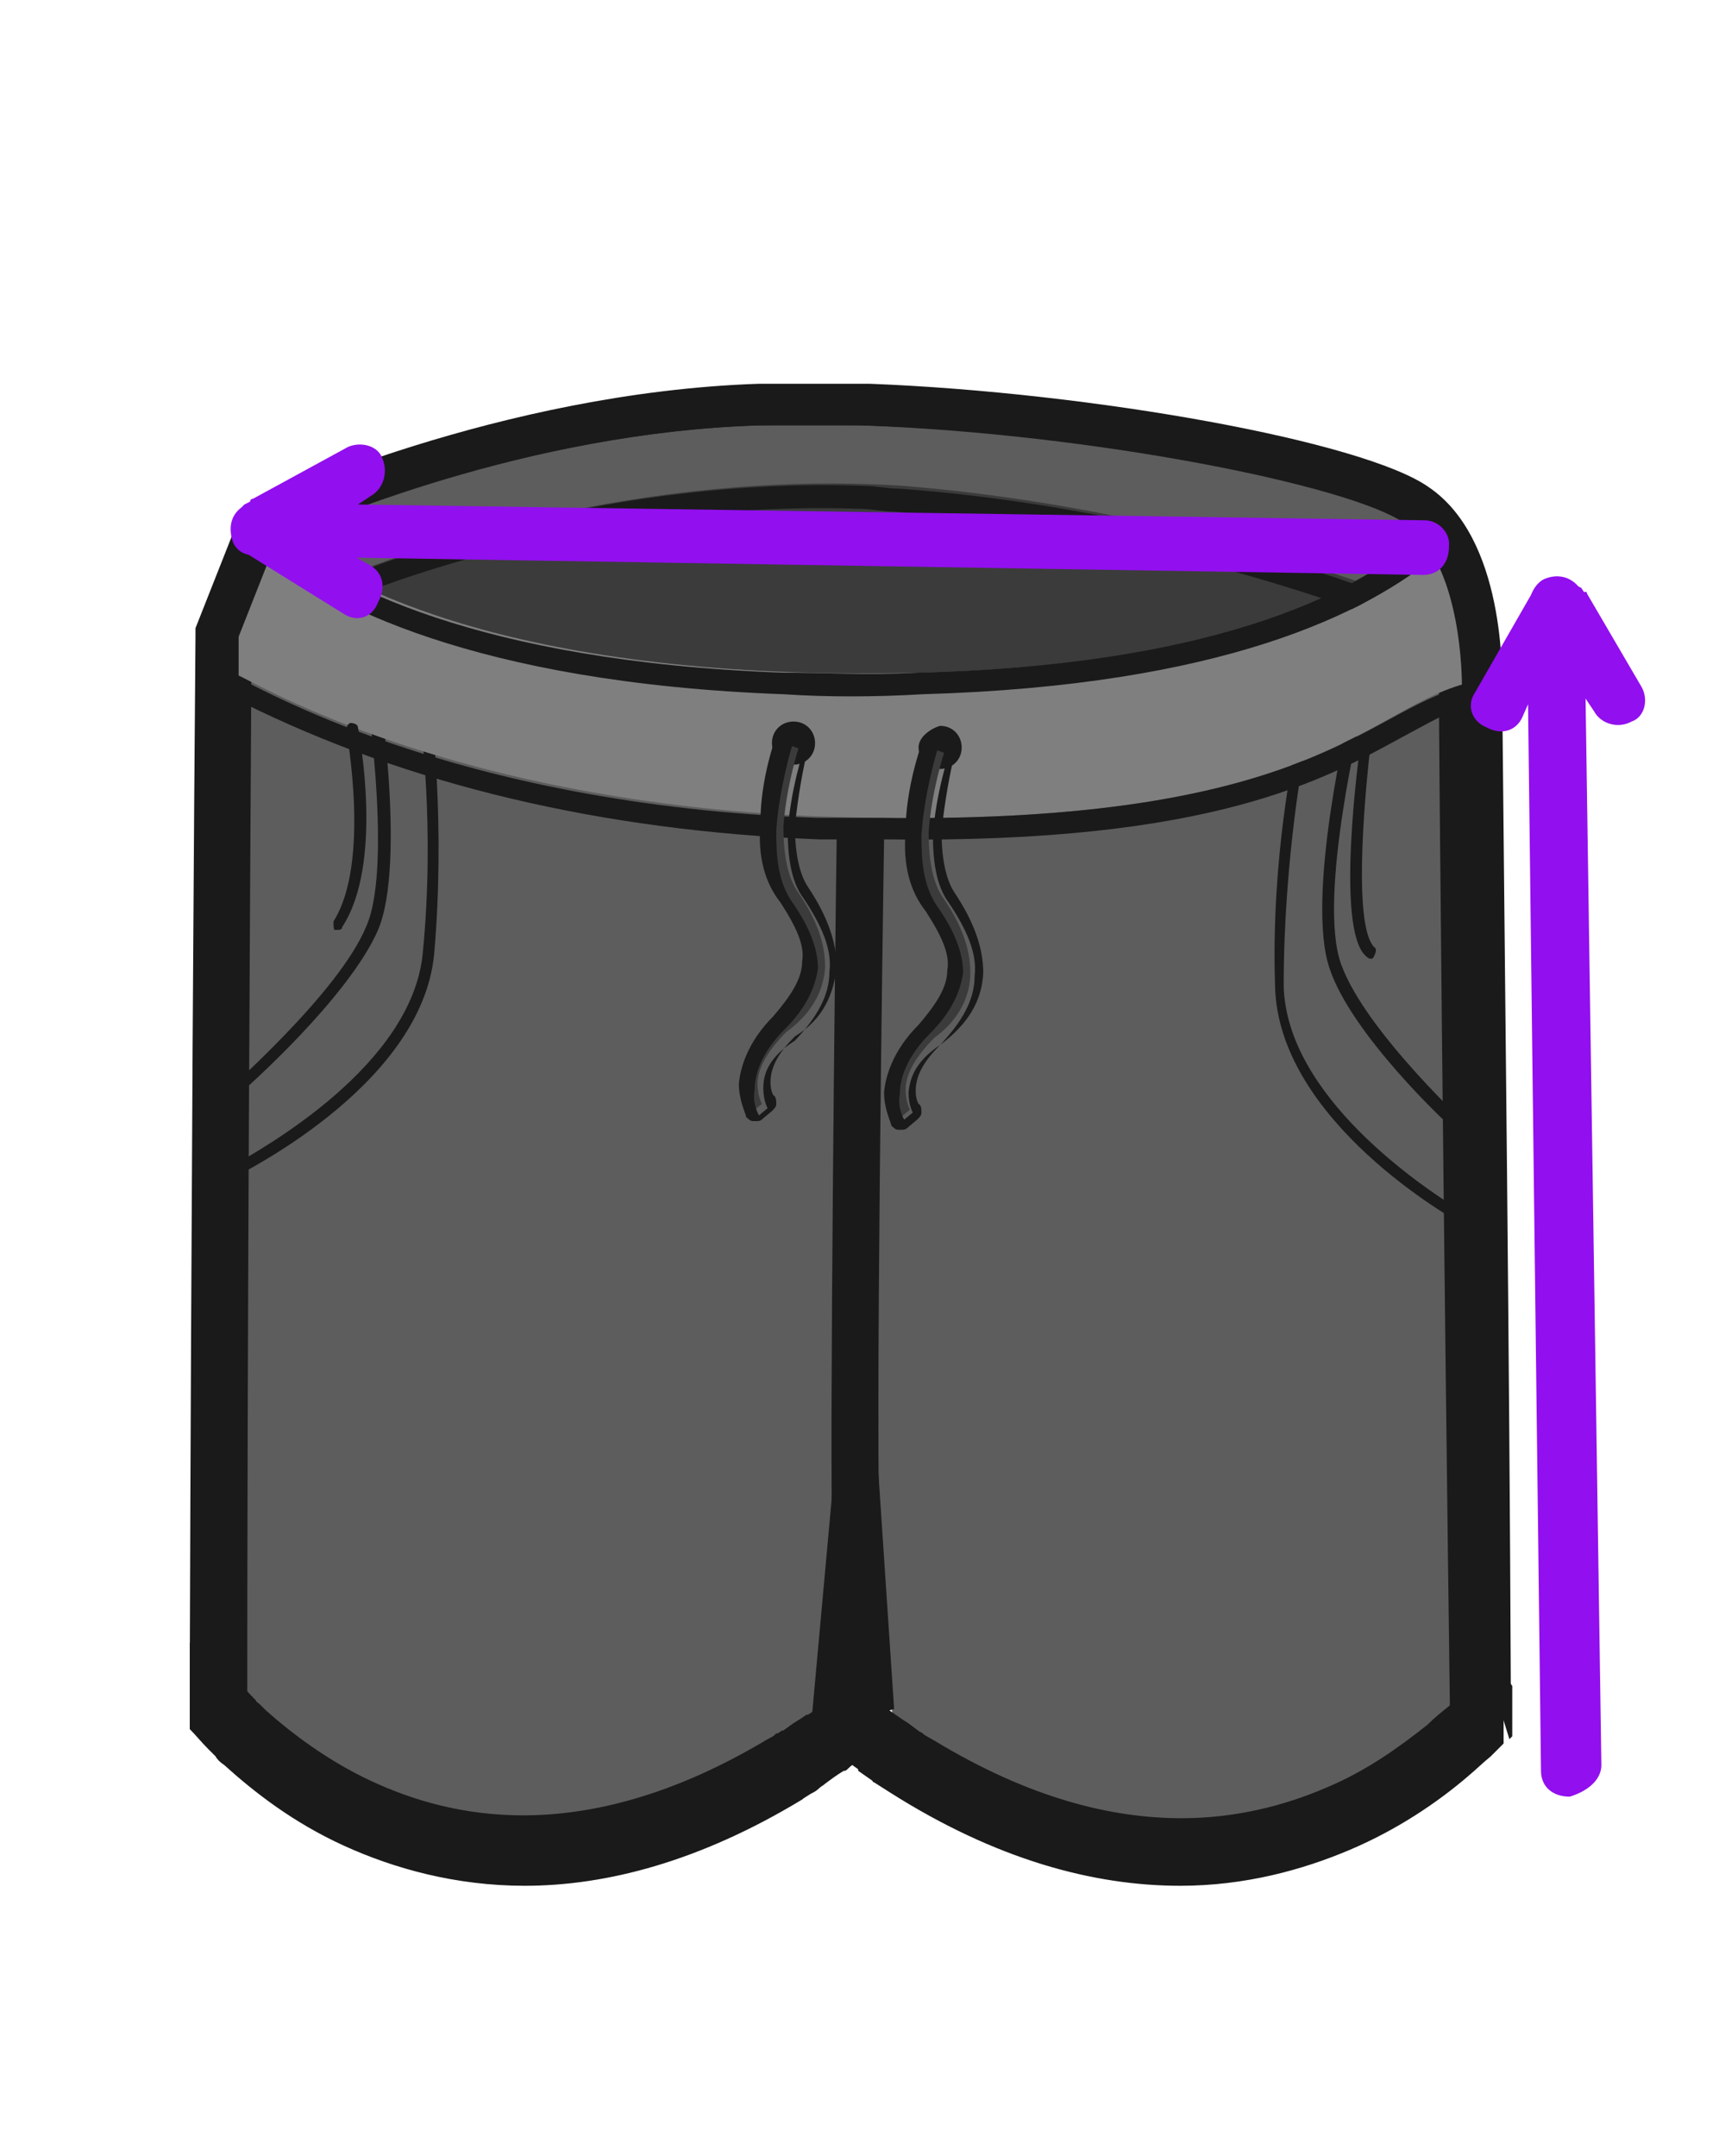 <?xml version="1.0" encoding="utf-8"?>
<!-- Generator: Adobe Illustrator 26.5.0, SVG Export Plug-In . SVG Version: 6.00 Build 0)  -->
<svg version="1.1" id="Vrstva_1" xmlns="http://www.w3.org/2000/svg" xmlns:xlink="http://www.w3.org/1999/xlink" x="0px" y="0px"
	 viewBox="0 0 120 150" style="enable-background:new 0 0 120 150;" xml:space="preserve">
<style type="text/css">
	.st0{fill:#5D5D5D;}
	.st1{fill:#1A1A1A;}
	.st2{fill:#7F7F80;}
	.st3{fill:#3B3B3B;}
	.st4{fill:#920FEF;}
	.st5{fill:none;}
</style>
<path class="st0" d="M102.6,120.2c-0.5,0.4-1,0.9-1.5,1.4c-6.6,5.5-19.7,12.3-37.6,0.9v0c-0.4-0.2-0.8-0.5-1.2-0.7v0
	c-1.7-19-2.9-32.5-2.9-32.5s-1.2,13.7-3,32.9c-0.5,0.3-1,0.7-1.5,1c-18.3,11.1-31.4,3.3-37.6-2.2c-0.4-0.3-0.7-0.7-1-1
	c0-40.4,0.3-75.5,0.3-75.5l2.6-6.6c0,0,16-7.7,33.6-8.1c17.8-0.6,40.7,3.8,45,6.8c4.2,2.9,4.1,11.9,4.1,11.9S102.1,81.5,102.6,120.2
	z"/>
<path class="st1" d="M104.5,48.1c0-1.2,0.2-10.6-5.1-14.2c-4.5-3.2-23.4-6.6-38.9-7.2h-7.7c-18.1,0.6-34.2,8.1-34.9,8.4l-1.1,0.5
	l-3.2,8.1v0.5c-0.1,11.6-0.3,40.3-0.4,72.3h0c0,0,1.4,1.9,4,4.3c0-29.6,0.2-58.1,0.3-76.3l2.4-5.7c2.6-1.2,17-7.4,32.7-7.8
	c2.3-0.2,4.8-0.2,7.4,0c16.7,0.6,33.6,4.2,36.8,6.5c2.7,1.8,3.3,7.2,3.3,10c0,0.3,0,0.6,0,0.9c0,3.2,0.3,35.8,0.8,73.3
	c2.1-1.7,3.5-3.3,4.2-4.3C105,93.4,104.7,69.2,104.5,48.1z"/>
<path class="st1" d="M15.5,76.2c-0.2,0-0.2,0.2-0.2,0.3l-0.2,5.4c0,0.2,0,0.3,0.2,0.3h0.2h0.2c0.6-0.3,13.6-6.5,14.5-15.8
	C31,57.3,30,49.6,30,49.5c0-0.2-0.3-0.3-0.5-0.3c-0.2,0-0.3,0.2-0.3,0.5c0,0.2,1.1,7.7,0.2,16.7c-0.8,7.7-10.9,13.4-13.4,14.8
	l0.2-4.7c1.1-0.9,8.1-7.2,10.1-11.8c2-4.7,0-17.8-0.2-18.3c0-0.2-0.3-0.3-0.5-0.3c-0.2,0-0.3,0.3-0.3,0.5c0,0.2,2.1,13.4,0.2,17.8
	C23.6,69.1,15.6,76,15.5,76.2z"/>
<path class="st1" d="M90.6,51.6c-0.2,0-0.5,0.2-0.5,0.3c0,0.2-1.7,7.7-1.4,16.7c0.2,9.4,12.5,16.3,13.1,16.6h0.2h0.2
	c0.2,0,0.2-0.2,0.2-0.3l0.2-6c0-0.2,0-0.3-0.2-0.3c0,0-7.4-6.8-9.1-11.5c-1.7-4.7,1.5-17.7,1.5-17.8c0-0.2-0.2-0.5-0.3-0.5
	s-0.5,0.2-0.5,0.3c-0.2,0.6-3.2,13.4-1.5,18.3c1.5,4.5,8,10.7,9.1,11.6l-0.2,5.1c-2.4-1.5-11.9-7.8-12.1-15.5
	C89.3,59.6,90.8,52,90.8,52C90.9,51.9,90.8,51.6,90.6,51.6z"/>
<path class="st2" d="M52.8,29.6c-17.7,0.5-33.6,8.1-33.6,8.1l-2.6,6.6c0,0,0,1.1,0,2.7c1.2,0.5,14.9,8.8,40.4,9.8
	c33.8,1.2,37.7-7.2,44.8-9.2c0-2.1-0.3-8.9-3.9-11.3C93.5,33.3,70.6,29,52.8,29.6z"/>
<path class="st1" d="M103.1,47.5c0-2.9-0.5-9.8-4.5-12.5c-4.4-3-23.4-6.5-38.3-7.1c-2.7-0.2-5.1-0.2-7.5,0
	c-17.8,0.6-33.6,8-34.4,8.3l-0.5,0.3l-0.2,0.6l-2.6,6.6L15,44.1v0.3v2.7v1.2l1.1,0.3c0.2,0,0.5,0.2,0.8,0.3
	c11.5,5.7,24.9,8.9,40.1,9.5c0.5,0,0.9,0,1.4,0c1.1,0,2.1,0,3.2,0c22.8,0.3,30.6-4.2,36.1-7.2c1.7-0.9,3-1.7,4.5-2.1l1.2-0.3
	L103.1,47.5z M61.2,56.9c-0.9,0-2,0-2.9,0c-0.5,0-1.1,0-1.5,0c-25.5-0.9-39.2-9.4-40.4-9.8c0-1.8,0-2.7,0-2.7l2.6-6.6
	c0,0,16-7.7,33.8-8.1c2.4,0,5,0,7.4,0c16.1,0.6,33.9,4.2,37.6,6.8c3.5,2.4,3.9,9.2,3.9,11.3C95,49.5,91.1,57.3,61.2,56.9z"/>
<path class="st3" d="M52.8,29.6c-16,0.5-30.6,6.6-33.2,7.8c4.2,3.3,16.3,10.1,44.5,9.4c19.9-0.5,29.9-5.1,35-9.5
	c-0.3-0.5-0.8-0.8-1.2-1.1C93.5,33.3,70.6,29,52.8,29.6z"/>
<path class="st1" d="M98.6,35c-4.4-3-23.4-6.5-38.3-7.1c-2.7-0.2-5.1-0.2-7.5,0c-16.3,0.5-31.1,6.8-33.9,8.1
	c-0.5,0.2-0.9,0.8-0.9,1.2c0,0.6,0.2,1.1,0.6,1.4c4.1,3.3,14.2,8.9,35.9,9.7c3,0.2,6.3,0.2,9.7,0c20.8-0.6,30.9-5.6,35.9-9.8
	c0.6-0.6,0.8-1.5,0.2-2.3C99.7,35.8,99.2,35.3,98.6,35z M63.9,46.8c-3.5,0.2-6.6,0-9.5,0c-21.4-0.8-31.2-6.3-35-9.4
	c2.6-1.2,17.2-7.5,33.3-8c2.4,0,5,0,7.4,0c16.1,0.6,33.9,4.2,37.6,6.8c0.5,0.3,0.8,0.6,1.2,1.1C93.9,41.6,83.8,46.3,63.9,46.8z"/>
<path class="st1" d="M53.7,51.7c0,0.8,0.6,1.5,1.5,1.5c0.8,0,1.5-0.6,1.5-1.5c0-0.8-0.6-1.5-1.5-1.5C54.4,50.2,53.7,50.8,53.7,51.7z
	"/>
<path class="st3" d="M57.4,67.3c0-1.7-0.6-3.3-1.8-5.1c-0.9-1.2-1.1-3-1.1-4.7c0.2-2.9,1.1-5.6,1.1-5.6l-0.9-0.3
	c0,0-0.9,2.9-1.1,5.9c0,1.8,0.2,3.8,1.2,5.1c1.2,1.7,1.8,3.2,1.7,4.5c0,1.4-0.8,2.7-2.3,4.2c-1.7,1.7-2.1,3-2.1,4.2
	c0,1.1,0.3,1.8,0.3,1.8l0.6-0.5c0,0-0.3-0.5-0.3-1.4c0-0.9,0.5-2.1,2-3.6C56.5,70.5,57.3,68.9,57.4,67.3z"/>
<path class="st1" d="M58.2,67.3c0-1.7-0.6-3.5-2-5.6c-0.6-0.9-0.9-2.4-0.9-4.2c0.2-2.1,0.6-4.2,0.9-5.4c0-0.2,0.2-0.5-0.2-0.9
	C55.9,51,55.9,51,55.8,51L55,50.7h-0.2c-0.3,0-0.6,0.2-0.8,0.5c0,0-1.1,2.9-1.1,6c-0.2,2.4,0.3,4.2,1.4,5.6c1.1,1.7,1.7,3,1.5,4.1
	c0,1.2-0.8,2.4-2,3.8c-1.8,1.8-2.3,3.6-2.4,4.7c0,1.2,0.5,2.1,0.5,2.3c0.2,0.2,0.3,0.3,0.5,0.3h0.2c0.2,0,0.3,0,0.5-0.2l0.6-0.5
	c0.2-0.2,0.3-0.3,0.3-0.5s0-0.5-0.2-0.6c0,0-0.2-0.3-0.2-0.9c0-1.1,0.6-2.1,1.7-3.2C57.3,70.9,58,69.1,58.2,67.3z M53.1,75.7
	c0,0.9,0.3,1.4,0.3,1.4l-0.6,0.5c0,0-0.5-0.8-0.3-1.8c0-1.1,0.5-2.6,2.1-4.2c1.5-1.5,2.1-2.9,2.3-4.2c0-1.4-0.6-2.9-1.7-4.5
	c-1.1-1.5-1.2-3.3-1.2-5.1c0.2-3,1.1-5.9,1.1-5.9l0.8,0.3c0,0-0.9,2.7-1.1,5.6c0,1.7,0.2,3.5,1.1,4.7c1.2,1.8,2,3.5,1.8,5.1
	c0,1.7-0.9,3.2-2.4,4.8C53.4,73.6,53.1,74.8,53.1,75.7z"/>
<path class="st1" d="M63.9,52c0,0.8,0.6,1.5,1.5,1.5c0.8,0,1.5-0.6,1.5-1.5c0-0.8-0.6-1.5-1.5-1.5C64.7,50.7,63.9,51.3,63.9,52z"/>
<path class="st3" d="M67.5,67.7c0-1.7-0.6-3.3-1.8-5.1c-0.9-1.2-1.1-3-1.1-4.7c0.2-2.9,1.1-5.6,1.1-5.6L65,52c0,0-0.9,2.9-1.1,5.9
	c0,1.8,0.2,3.8,1.2,5.1c1.2,1.7,1.8,3.2,1.7,4.5c0,1.4-0.8,2.7-2.3,4.2c-1.7,1.7-2.1,3-2.1,4.2c0,1.1,0.3,1.8,0.3,1.8l0.6-0.5
	c0,0-0.3-0.5-0.3-1.4c0-0.9,0.5-2.1,2-3.6C66.8,70.9,67.5,69.2,67.5,67.7z"/>
<path class="st1" d="M68.4,67.7c0-1.7-0.6-3.5-2-5.6c-0.6-0.9-0.9-2.4-0.9-4.2c0.2-2.1,0.6-4.2,0.9-5.4c0-0.2,0.2-0.5-0.2-0.9
	c-0.2,0-0.2,0-0.3,0l-0.8-0.3h-0.2c-0.3,0-0.6,0.2-0.8,0.5c0,0-1.1,3-1.1,6c-0.2,2.4,0.3,4.2,1.4,5.6c1.1,1.7,1.7,3,1.5,4.1
	c0,1.2-0.8,2.4-2,3.8c-1.8,1.8-2.3,3.6-2.4,4.7c0,1.2,0.5,2.1,0.5,2.3c0.2,0.2,0.3,0.3,0.5,0.3h0.2c0.2,0,0.3,0,0.5-0.2l0.6-0.5
	c0.2-0.2,0.3-0.3,0.3-0.5s0-0.5-0.2-0.6c0,0-0.2-0.3-0.2-0.9c0-1.1,0.6-2.1,1.7-3.2C67.4,71.2,68.3,69.6,68.4,67.7z M63.2,76
	c0,0.9,0.3,1.4,0.3,1.4l-0.6,0.5c0,0-0.5-0.8-0.3-1.8c0-1.1,0.5-2.6,2.1-4.2c1.5-1.5,2.1-2.9,2.3-4.2c0-1.4-0.6-2.9-1.7-4.5
	c-1.1-1.5-1.2-3.3-1.2-5.1c0.2-3,1.1-5.9,1.1-5.9l0.8,0.3c0,0-0.9,2.7-1.1,5.6c0,1.7,0.2,3.5,1.1,4.7c1.2,1.8,2,3.5,1.8,5.1
	c0,1.7-0.9,3.2-2.4,4.8C63.6,73.9,63.3,75.1,63.2,76z"/>
<path class="st1" d="M23.3,64.7L23.3,64.7c0.3,0,0.5,0,0.5-0.2c2.9-4.4,1.2-13.4,1.1-13.9c0-0.2-0.3-0.3-0.5-0.3s-0.3,0.3-0.3,0.5
	c0,0.2,1.7,9.2-0.9,13.3C23.2,64.4,23.2,64.7,23.3,64.7z"/>
<path class="st1" d="M95.2,51c-0.2,0-0.5,0.2-0.5,0.3c-0.2,1.4-1.8,13.3,0.3,15.2c0,0,0.2,0.2,0.3,0.2c0.2,0,0.2,0,0.3-0.2
	s0.2-0.5,0-0.6c-1.4-1.4-0.8-9.5-0.2-14.6C95.5,51.3,95.3,51,95.2,51z"/>
<path class="st0" d="M52.8,29.6c-16,0.5-30.6,6.6-33.2,7.8c1.1,0.8,2.4,1.8,4.4,2.7c4.2-1.7,20.5-7.5,38.8-6.3
	c13.6,1.1,25,4.4,31.5,6.6c2-1.1,3.5-2.1,4.8-3.2c-0.3-0.5-0.8-0.8-1.2-1.1C93.5,33.3,70.6,29,52.8,29.6z"/>
<path class="st1" d="M98.6,35c-4.4-3-23.4-6.5-38.3-7.1c-2.7-0.2-5.1-0.2-7.5,0c-16.3,0.5-31.1,6.8-33.9,8.1l-2.4,1.1l2,1.7
	c1.2,1.1,2.9,2,4.5,2.9l0.6,0.3l0.6-0.3c4.1-1.7,18.7-6.9,35.6-6.3c0.8,0,1.7,0.2,2.4,0.2c13.1,0.9,24.1,4.1,31.2,6.5l0.6,0.3
	l0.6-0.3c2-1.1,3.6-2.1,5-3.3l1.2-1.1l-1.1-1.2C99.7,35.8,99.2,35.3,98.6,35z M94.1,40.6c-6.5-2.3-18-5.6-31.5-6.6
	c-0.9,0-1.7-0.2-2.6-0.2c-17.2-0.6-32.3,4.8-36.2,6.5c-2-1.1-3.3-2-4.4-2.7c2.6-1.2,17.2-7.5,33.3-8c2.4,0,5,0,7.4,0
	c16.1,0.6,33.9,4.2,37.6,6.8c0.5,0.3,0.8,0.6,1.2,1.1C97.7,38.5,96.1,39.5,94.1,40.6z"/>
<path class="st1" d="M61.2,107.1c0,0.5-0.2,0.9-0.5,1.2c-0.3,0.3-0.6,0.5-1.1,0.5l0,0h-0.2c-0.9,0-1.5-0.8-1.5-1.5
	c-0.2-7.1,0.2-41.8,0.3-48.7c0-0.3,0-0.6,0-0.8l0,0c0-0.3,0-0.5,0.2-0.8c1.1,0,2,0,2.9,0c0.2,0.2,0.2,0.5,0.2,0.6c0,0,0,0.3,0,0.9
	C61.4,64.6,60.9,99.9,61.2,107.1z"/>
<path class="st1" d="M59.8,57.2L59.8,57.2c-0.3,0-0.5,0.2-0.5,0.5c0,0.5-0.5,41.8-0.3,49.6c0,0.2,0.2,0.3,0.5,0.5l0,0
	c0.2,0,0.5-0.2,0.5-0.5c-0.3-7.8,0.3-49.2,0.3-49.6C60.1,57.3,60,57.2,59.8,57.2z"/>
<g>
	<path class="st4" d="M99.1,36.2l-74.2-1.1l0.9-0.6c0.9-0.5,1.2-1.7,0.8-2.6c-0.3-0.9-1.5-1.2-2.4-0.8l-6.6,3.6c0,0-0.2,0-0.2,0.2
		L17,35.1l0,0l-0.2,0.2c-0.8,0.6-0.9,1.5-0.6,2.4c0.2,0.5,0.6,0.8,1.1,0.9l6.6,4.1c0.9,0.6,2,0.3,2.4-0.8c0.6-1.1,0.3-2.1-0.6-2.6
		l-0.9-0.5l74.2,1.2c1.1,0,1.8-0.8,1.8-2C100.9,37.1,100.1,36.2,99.1,36.2z"/>
	<path class="st4" d="M111.4,122.8l-1.1-74.2l0.6,0.9c0.5,0.9,1.7,1.2,2.6,0.7c0.9-0.3,1.2-1.5,0.7-2.4l-3.8-6.5c0,0,0-0.2-0.2-0.1
		l-0.2-0.3l0,0l-0.2-0.1c-0.6-0.7-1.5-0.9-2.4-0.5c-0.4,0.2-0.7,0.6-0.9,1.1l-3.9,6.8c-0.6,0.9-0.2,2,0.8,2.4
		c1.1,0.6,2.1,0.2,2.5-0.7l0.4-0.9l0.9,74.2c0,1.1,0.8,1.8,2,1.8C110.5,124.6,111.4,123.8,111.4,122.8z"/>
</g>
<path class="st1" d="M13.3,114.3h1.2l0.7,1l0,0l0.1,0.2c0.1,0.1,0.3,0.3,0.5,0.6c0.5,0.5,1.1,1.3,2,2.2l0,0l0,0
	c0,0.1,0.2,0.2,0.3,0.3l0,0l0,0c0.2,0.2,0.3,0.3,0.4,0.4l0,0l0,0c1.8,1.6,4.3,3.5,7.3,4.9c3,1.4,6.5,2.4,10.6,2.4
	c4.8,0,10.5-1.4,17-5.3c0.2-0.1,0.4-0.2,0.5-0.3l0.1-0.1l0.1,0l0.3-0.2l0,0l0.1,0c0.1-0.1,0.3-0.2,0.4-0.3l0,0l0,0
	c0.4-0.3,0.8-0.5,1.2-0.8l0.1,0l0,0c0.5-0.3,1-0.7,1.5-1.1l0.6-0.5h1.9l0.6,0.5c0.8,0.6,1.6,1.2,2.4,1.7l0.8,0.6
	c0.1,0,0.2,0.1,0.3,0.2l0.7,0.4c6.6,4,12.3,5.4,17.2,5.4c3.8,0,7.2-0.9,10-2.1c2.9-1.2,5.2-2.9,7.1-4.4c0.5-0.5,1-0.9,1.5-1.3
	l0.3-0.3l0,0l0,0c0.9-0.9,1.6-1.7,2-2.2l1.5,1.2v3.9c-0.1,0.1-0.2,0.2-0.3,0.3c-0.2,0.2-0.4,0.4-0.6,0.6c-0.5,0.4-1,0.9-1.6,1.4l0,0
	v0c-2.1,1.8-4.9,3.7-8.2,5.1s-7.3,2.5-11.8,2.5c-6,0-12.8-1.8-20.2-6.5l-1.1-0.7v0c0,0-0.1,0-0.1-0.1l-1-0.7v-0.1
	c-0.1-0.1-0.3-0.2-0.4-0.3c-0.2,0.1-0.3,0.3-0.5,0.4c0,0,0,0-0.1,0c0,0,0,0,0,0c-0.5,0.3-0.9,0.6-1.3,0.9c-0.1,0.1-0.3,0.2-0.4,0.3
	v0c-0.2,0.2-0.4,0.3-0.6,0.4c-0.3,0.2-0.5,0.3-0.6,0.4h0c-7.1,4.3-13.6,6-19.3,6c-4.8,0-9.1-1.2-12.6-2.8c-3.5-1.6-6.2-3.7-8.3-5.6
	c0,0,0,0,0,0c0,0,0,0,0,0c-0.3-0.2-0.5-0.4-0.6-0.6c-0.1-0.1-0.3-0.3-0.5-0.5c-0.5-0.5-0.9-1-1.3-1.4V114.3z"/>
<line class="st5" x1="13.3" y1="103.9" x2="13.3" y2="126.9"/>
<polygon class="st1" points="105.2,117.3 105.2,120.8 105,121 103.8,117.1 104.5,116.3 "/>
<polygon class="st1" points="56.5,119.2 59.8,82.9 62.2,118.9 56.7,120.5 "/>
</svg>
